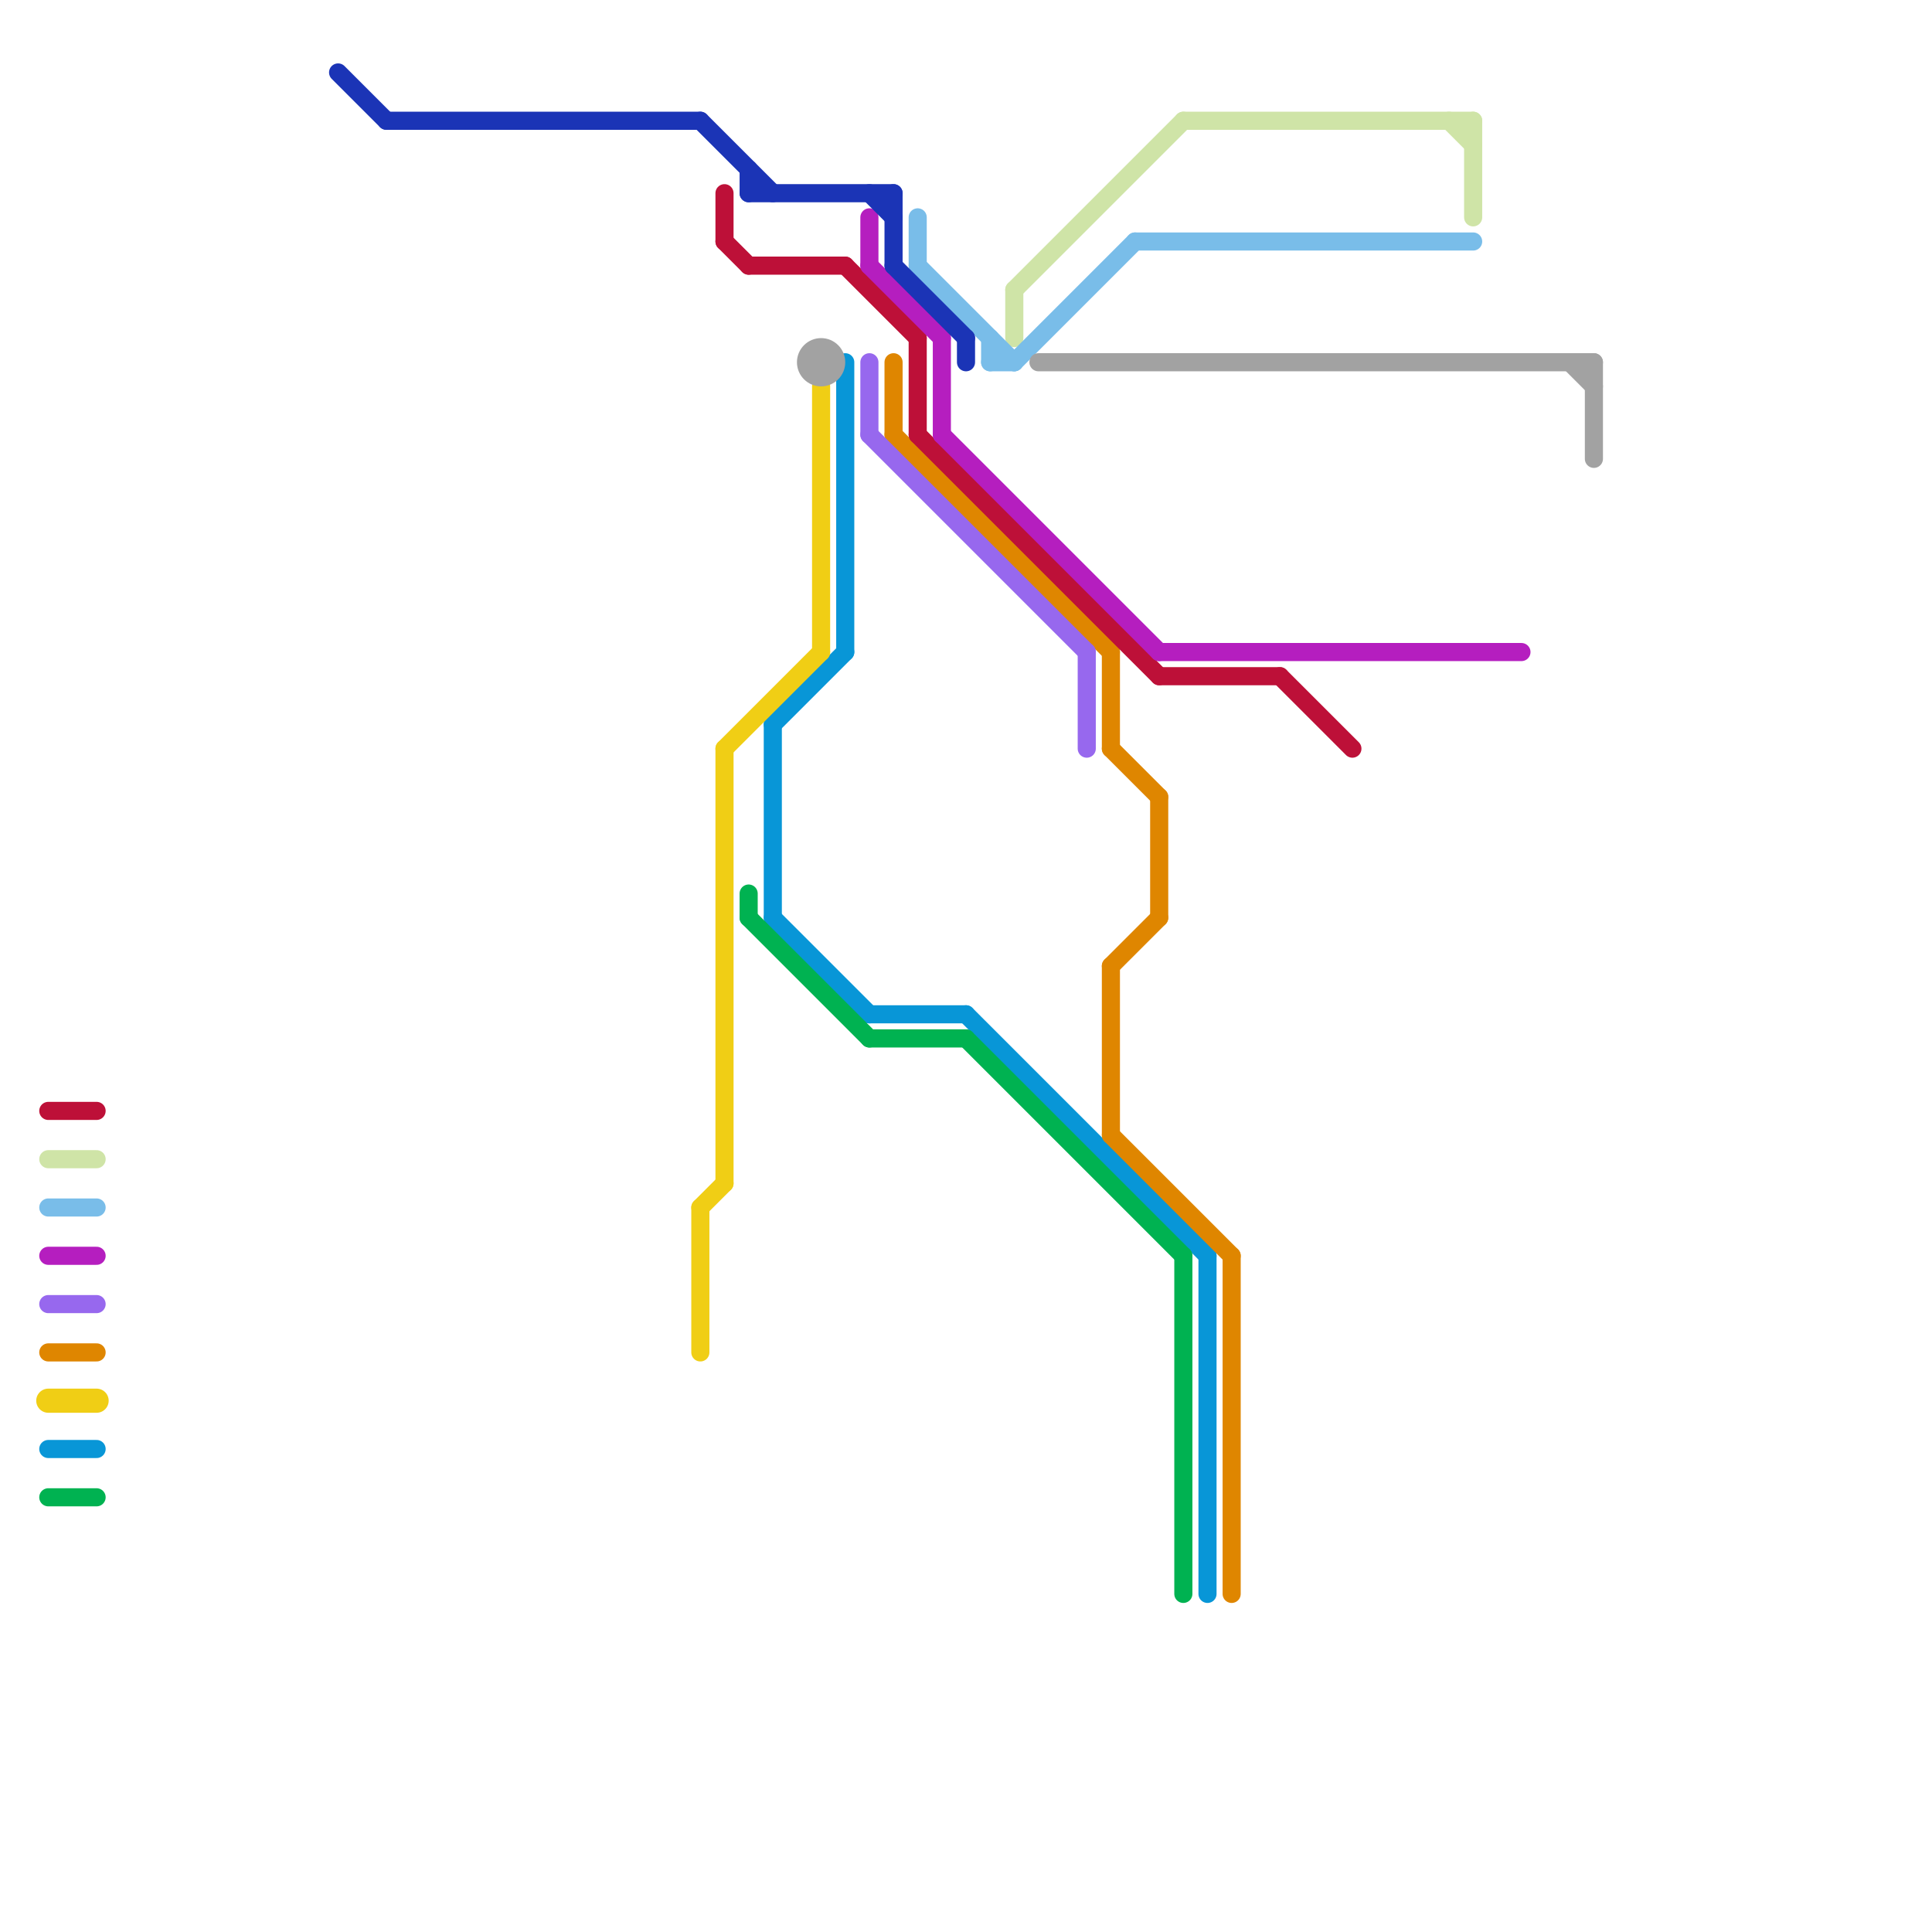 
<svg version="1.1" xmlns="http://www.w3.org/2000/svg" viewBox="0 0 80 80">
<style>text { font: 1px Helvetica; font-weight: 600; white-space: pre; dominant-baseline: central; } line { stroke-width: 0.75; fill: none; stroke-linecap: round; stroke-linejoin: round; } .c0 { stroke: #0896d7 } .c1 { stroke: #df8600 } .c2 { stroke: #00b251 } .c3 { stroke: #f0ce15 } .c4 { stroke: #bd1038 } .c5 { stroke: #9768ee } .c6 { stroke: #b51ebf } .c7 { stroke: #cfe4a7 } .c8 { stroke: #79bde9 } .c9 { stroke: #a2a2a2 } .c10 { stroke: #1b34b6 } .w2 { stroke-width: .75; }.w1 { stroke-width: 1; }</style><defs><g id="wm-xf"><circle r="1.2" fill="#000"/><circle r="0.9" fill="#fff"/><circle r="0.6" fill="#000"/><circle r="0.3" fill="#fff"/></g><g id="wm"><circle r="0.6" fill="#000"/><circle r="0.3" fill="#fff"/></g></defs><line class="c0 " x1="35" y1="15" x2="35" y2="27"/><line class="c0 " x1="50" y1="52" x2="50" y2="66"/><line class="c0 " x1="32" y1="38" x2="36" y2="42"/><line class="c0 " x1="2" y1="60" x2="4" y2="60"/><line class="c0 " x1="32" y1="30" x2="32" y2="38"/><line class="c0 " x1="40" y1="42" x2="50" y2="52"/><line class="c0 " x1="36" y1="42" x2="40" y2="42"/><line class="c0 " x1="32" y1="30" x2="35" y2="27"/><line class="c1 " x1="51" y1="52" x2="51" y2="66"/><line class="c1 " x1="37" y1="15" x2="37" y2="18"/><line class="c1 " x1="46" y1="31" x2="48" y2="33"/><line class="c1 " x1="46" y1="40" x2="46" y2="47"/><line class="c1 " x1="46" y1="27" x2="46" y2="31"/><line class="c1 " x1="46" y1="40" x2="48" y2="38"/><line class="c1 " x1="48" y1="33" x2="48" y2="38"/><line class="c1 " x1="46" y1="47" x2="51" y2="52"/><line class="c1 " x1="2" y1="56" x2="4" y2="56"/><line class="c1 " x1="37" y1="18" x2="46" y2="27"/><line class="c2 " x1="36" y1="43" x2="40" y2="43"/><line class="c2 " x1="40" y1="43" x2="49" y2="52"/><line class="c2 " x1="49" y1="52" x2="49" y2="66"/><line class="c2 " x1="31" y1="38" x2="36" y2="43"/><line class="c2 " x1="2" y1="62" x2="4" y2="62"/><line class="c2 " x1="31" y1="37" x2="31" y2="38"/><line class="c3 " x1="29" y1="50" x2="29" y2="56"/><line class="c3 " x1="30" y1="31" x2="30" y2="49"/><line class="c3 " x1="30" y1="31" x2="34" y2="27"/><line class="c3 " x1="34" y1="16" x2="34" y2="27"/><line class="c3 " x1="29" y1="50" x2="30" y2="49"/><line class="c3 w1" x1="2" y1="58" x2="4" y2="58"/><line class="c4 " x1="31" y1="11" x2="35" y2="11"/><line class="c4 " x1="35" y1="11" x2="38" y2="14"/><line class="c4 " x1="53" y1="28" x2="56" y2="31"/><line class="c4 " x1="2" y1="46" x2="4" y2="46"/><line class="c4 " x1="30" y1="8" x2="30" y2="10"/><line class="c4 " x1="38" y1="14" x2="38" y2="18"/><line class="c4 " x1="48" y1="28" x2="53" y2="28"/><line class="c4 " x1="38" y1="18" x2="48" y2="28"/><line class="c4 " x1="30" y1="10" x2="31" y2="11"/><line class="c5 " x1="36" y1="15" x2="36" y2="18"/><line class="c5 " x1="45" y1="27" x2="45" y2="31"/><line class="c5 " x1="36" y1="18" x2="45" y2="27"/><line class="c5 " x1="2" y1="54" x2="4" y2="54"/><line class="c6 " x1="36" y1="9" x2="36" y2="11"/><line class="c6 " x1="48" y1="27" x2="63" y2="27"/><line class="c6 " x1="36" y1="11" x2="39" y2="14"/><line class="c6 " x1="39" y1="18" x2="48" y2="27"/><line class="c6 " x1="2" y1="52" x2="4" y2="52"/><line class="c6 " x1="39" y1="14" x2="39" y2="18"/><line class="c7 " x1="42" y1="12" x2="49" y2="5"/><line class="c7 " x1="42" y1="12" x2="42" y2="14"/><line class="c7 " x1="60" y1="5" x2="61" y2="6"/><line class="c7 " x1="49" y1="5" x2="61" y2="5"/><line class="c7 " x1="2" y1="48" x2="4" y2="48"/><line class="c7 " x1="61" y1="5" x2="61" y2="9"/><line class="c8 " x1="38" y1="9" x2="38" y2="11"/><line class="c8 " x1="38" y1="11" x2="42" y2="15"/><line class="c8 " x1="41" y1="15" x2="42" y2="15"/><line class="c8 " x1="47" y1="10" x2="61" y2="10"/><line class="c8 " x1="41" y1="14" x2="41" y2="15"/><line class="c8 " x1="42" y1="15" x2="47" y2="10"/><line class="c8 " x1="2" y1="50" x2="4" y2="50"/><line class="c9 " x1="66" y1="15" x2="66" y2="19"/><line class="c9 " x1="65" y1="15" x2="66" y2="16"/><line class="c9 " x1="43" y1="15" x2="66" y2="15"/><circle cx="34" cy="15" r="1" fill="#a2a2a2" /><line class="c10 " x1="40" y1="14" x2="40" y2="15"/><line class="c10 " x1="14" y1="3" x2="16" y2="5"/><line class="c10 " x1="36" y1="8" x2="37" y2="9"/><line class="c10 " x1="31" y1="7" x2="31" y2="8"/><line class="c10 " x1="37" y1="11" x2="40" y2="14"/><line class="c10 " x1="31" y1="8" x2="37" y2="8"/><line class="c10 " x1="16" y1="5" x2="29" y2="5"/><line class="c10 " x1="29" y1="5" x2="32" y2="8"/><line class="c10 " x1="37" y1="8" x2="37" y2="11"/>
</svg>
